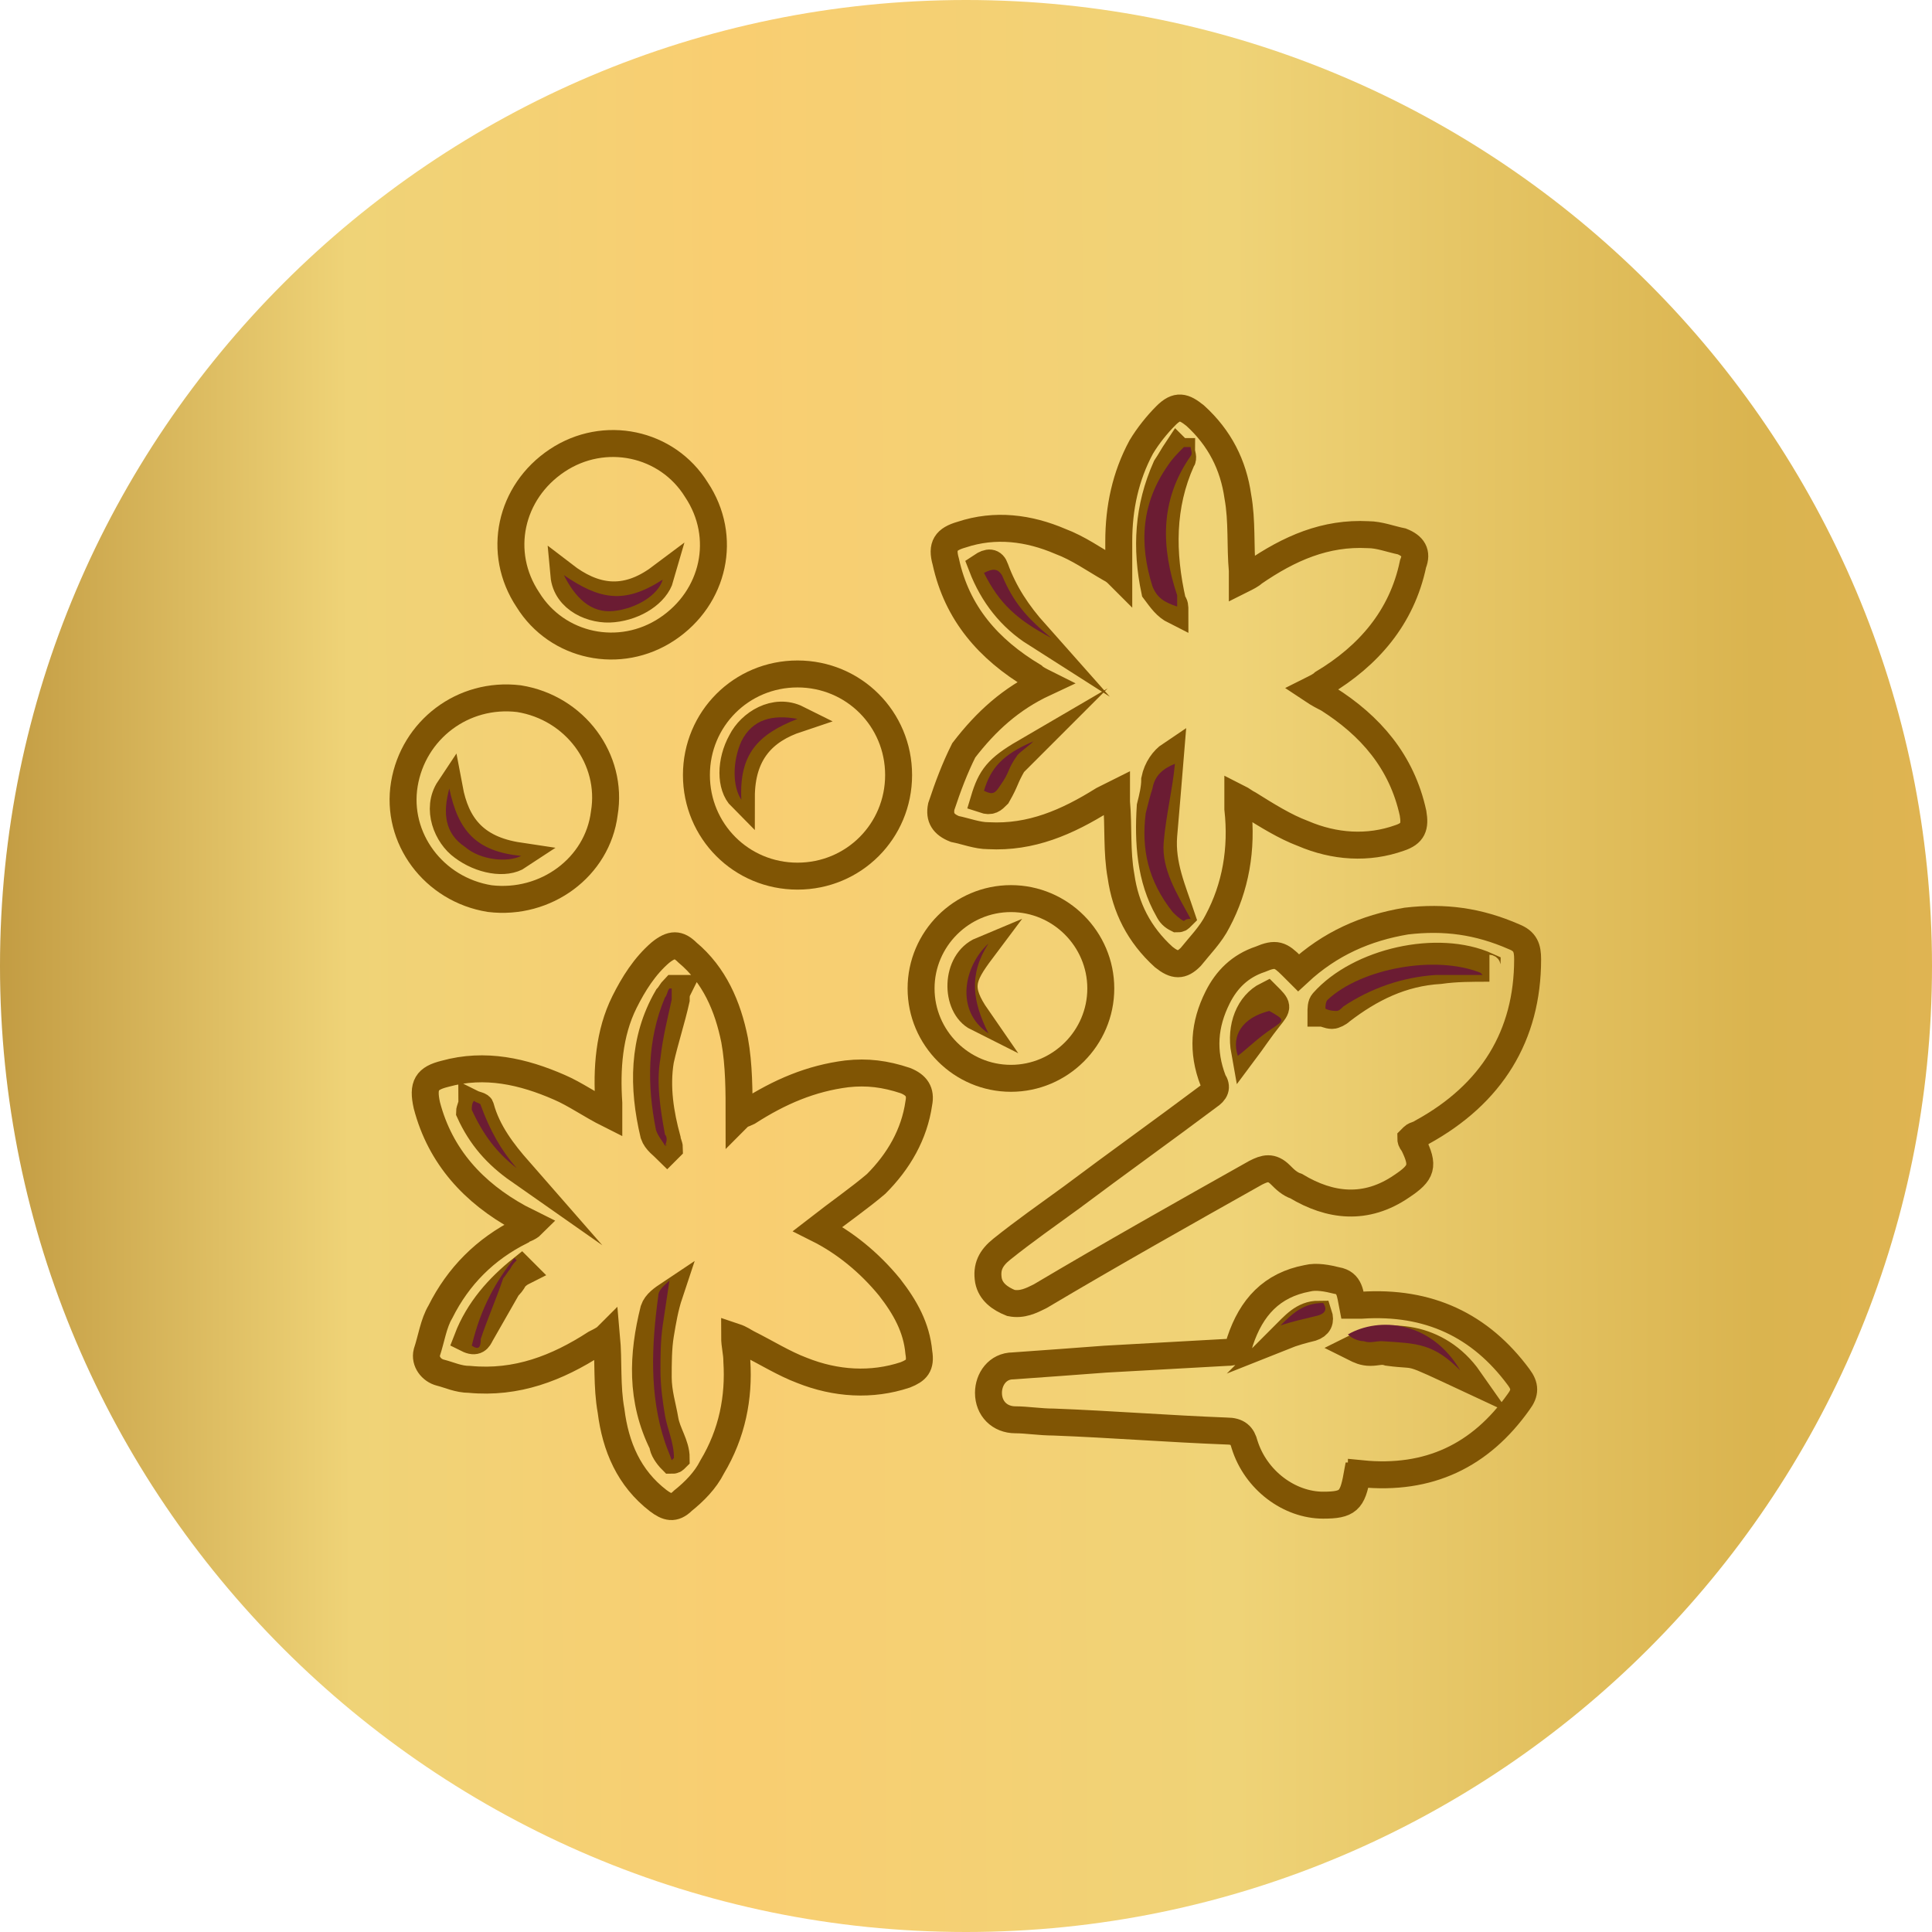 <?xml version="1.0" encoding="utf-8"?>
<!-- Generator: Adobe Illustrator 24.0.1, SVG Export Plug-In . SVG Version: 6.00 Build 0)  -->
<svg version="1.1" id="Layer_1" xmlns="http://www.w3.org/2000/svg" xmlns:xlink="http://www.w3.org/1999/xlink" x="0px" y="0px"
	 viewBox="0 0 86 86" style="enable-background:new 0 0 86 86;" xml:space="preserve">
<style type="text/css">
	.st0{fill:url(#SVGID_1_);}
	.st1{fill:none;stroke:#805504;stroke-width:1.2;stroke-miterlimit:10;}
	.st2{fill:#6B1C33;}
</style>
<linearGradient id="SVGID_1_" gradientUnits="userSpaceOnUse" x1="-8.828" y1="44.827" x2="105.083" y2="45.14" gradientTransform="matrix(1 0 0 -1 0 88)">
	<stop  offset="0" style="stop-color:#AA7D25"/>
	<stop  offset="0.214" style="stop-color:#EFD377"/>
	<stop  offset="0.364" style="stop-color:#F9CE71"/>
	<stop  offset="0.56" style="stop-color:#EFD377"/>
	<stop  offset="0.764" style="stop-color:#DAB44F"/>
	<stop  offset="0.906" style="stop-color:#E5B555"/>
	<stop  offset="1" style="stop-color:#AA7D25"/>
</linearGradient>
<path class="st0" d="M86,43c0,23.7-19.3,43-43,43S0,66.7,0,43S19.3,0,43,0S86,19.3,86,43z"/>
<path class="st1" d="M46.5,30.4c-0.2-0.1-0.4-0.2-0.5-0.3c-2-1.2-3.4-2.8-3.9-5.1c-0.2-0.7,0-1,0.7-1.2c1.5-0.5,3-0.3,4.4,0.3
	c0.8,0.3,1.5,0.8,2.2,1.2c0.2,0.1,0.3,0.2,0.4,0.3c0-0.5,0-1,0-1.5c0-1.5,0.3-2.9,1-4.2c0.3-0.5,0.7-1,1.1-1.4
	c0.5-0.5,0.8-0.4,1.3,0c1.1,1,1.7,2.2,1.9,3.6c0.2,1.1,0.1,2.2,0.2,3.3c0,0.1,0,0.2,0,0.4c0.2-0.1,0.4-0.2,0.5-0.3
	c1.6-1.1,3.2-1.8,5.1-1.7c0.5,0,1,0.2,1.5,0.3c0.5,0.2,0.7,0.5,0.5,1c-0.5,2.4-2,4.1-4,5.3c-0.1,0.1-0.3,0.2-0.5,0.3
	c0.3,0.2,0.5,0.3,0.7,0.4c1.9,1.2,3.3,2.8,3.8,5.1c0.1,0.6,0,0.9-0.6,1.1c-1.4,0.5-2.9,0.4-4.3-0.2c-0.8-0.3-1.6-0.8-2.4-1.3
	c-0.2-0.1-0.3-0.2-0.5-0.3c0,0.2,0,0.4,0,0.5c0.2,1.8-0.1,3.5-0.9,5c-0.3,0.6-0.8,1.1-1.2,1.6c-0.4,0.4-0.7,0.4-1.2,0
	c-1.1-1-1.7-2.2-1.9-3.6c-0.2-1.1-0.1-2.2-0.2-3.3c0-0.1,0-0.2,0-0.4c-0.2,0.1-0.4,0.2-0.6,0.3c-1.6,1-3.2,1.7-5.1,1.6
	c-0.5,0-1-0.2-1.5-0.3c-0.5-0.2-0.7-0.5-0.6-1c0.3-0.9,0.6-1.7,1-2.5C43.9,32.1,45,31.1,46.5,30.4z M52.1,33.6
	c-0.3,0.2-0.6,0.6-0.7,1.1c0,0.4-0.1,0.8-0.2,1.2c-0.1,1.6,0,3.2,0.8,4.6c0.1,0.2,0.2,0.3,0.4,0.4c0.1,0,0.1,0,0.2-0.1
	c-0.4-1.2-0.9-2.3-0.8-3.6C51.9,36.1,52,34.8,52.1,33.6z M52.3,27.2c0-0.2,0-0.3-0.1-0.4c-0.5-2.2-0.5-4.3,0.4-6.3
	c0.1-0.1,0-0.3,0-0.4c-0.1,0-0.1,0-0.2-0.1c-0.2,0.3-0.3,0.5-0.5,0.8c-0.8,1.8-0.9,3.6-0.5,5.5C51.7,26.7,51.9,27,52.3,27.2z
	 M46.1,28.2c-0.8-0.9-1.4-1.8-1.8-2.9C44.2,25,44,25,43.7,25.2C44.2,26.5,45,27.5,46.1,28.2z M43.8,35.6c0.3,0.1,0.4,0,0.6-0.2
	c0.4-0.7,0.3-0.7,0.7-1.4c0,0,0.3-0.3,0.5-0.5C44.4,34.2,44.1,34.6,43.8,35.6z"/>
<path class="st1" d="M36.4,54.7c1.2,0.6,2.3,1.5,3.2,2.6c0.7,0.9,1.2,1.8,1.3,2.9c0.1,0.6-0.1,0.8-0.6,1c-1.5,0.5-3.1,0.4-4.6-0.2
	c-0.8-0.3-1.6-0.8-2.4-1.2c-0.2-0.1-0.3-0.2-0.6-0.3c0,0.4,0.1,0.7,0.1,1.1c0.1,1.6-0.2,3.2-1.1,4.7c-0.3,0.6-0.8,1.1-1.3,1.5
	c-0.4,0.4-0.7,0.3-1.1,0c-1.3-1-1.9-2.4-2.1-4c-0.2-1.1-0.1-2.2-0.2-3.3c-0.1,0.1-0.3,0.2-0.5,0.3c-1.7,1.1-3.5,1.8-5.6,1.6
	c-0.5,0-0.9-0.2-1.3-0.3s-0.7-0.5-0.6-0.9c0.2-0.6,0.3-1.3,0.6-1.8c0.8-1.6,2-2.8,3.6-3.6c0.1-0.1,0.3-0.1,0.5-0.3
	c-0.2-0.1-0.4-0.2-0.6-0.3c-2-1.1-3.5-2.7-4.1-5c-0.2-0.9,0-1.2,0.8-1.4c1.8-0.5,3.5-0.1,5.1,0.6c0.7,0.3,1.4,0.8,2.2,1.2
	c0-0.2,0-0.4,0-0.5c-0.1-1.5,0-3.1,0.7-4.5c0.4-0.8,0.9-1.6,1.6-2.2c0.5-0.4,0.8-0.4,1.2,0c1.2,1,1.8,2.4,2.1,3.9
	c0.2,1.1,0.2,2.3,0.2,3.4c0.1-0.1,0.2-0.1,0.4-0.2c1.4-0.9,2.8-1.5,4.4-1.7c0.9-0.1,1.7,0,2.6,0.3c0.5,0.2,0.7,0.5,0.6,1
	c-0.2,1.4-0.9,2.6-1.9,3.6C38.3,53.3,37.3,54,36.4,54.7z M29.9,65c0.1,0,0.1,0,0.2-0.1c0-0.6-0.4-1.1-0.5-1.7
	c-0.1-0.6-0.3-1.2-0.3-1.9c0-0.6,0-1.3,0.1-1.9c0.1-0.6,0.2-1.2,0.4-1.8c-0.3,0.2-0.6,0.4-0.7,0.7c-0.5,2-0.6,4,0.4,6
	C29.5,64.5,29.7,64.8,29.9,65z M29.7,51.2c0,0,0.1-0.1,0.1-0.1c0-0.1-0.1-0.3-0.1-0.4c-0.3-1.1-0.5-2.3-0.3-3.5
	c0.2-0.9,0.5-1.8,0.7-2.7c0-0.2,0-0.3,0.1-0.5c-0.1,0-0.1,0-0.2,0c-0.1,0.1-0.2,0.3-0.3,0.4c-1.1,1.9-1.1,4-0.6,6.1
	C29.2,50.8,29.5,51,29.7,51.2z M20.8,59.6c0.4,0.2,0.5,0,0.6-0.2c0.4-0.7,0.8-1.4,1.2-2.1c0.1-0.1,0.2-0.2,0.3-0.4
	c0.1-0.1,0.2-0.2,0.4-0.3c0,0-0.1-0.1-0.1-0.1C22.2,57.3,21.3,58.3,20.8,59.6z M23.1,52.1c-0.7-0.8-1.4-1.7-1.7-2.8
	c0-0.1-0.2-0.1-0.4-0.2c0,0.1-0.1,0.3-0.1,0.4C21.4,50.6,22.1,51.4,23.1,52.1z"/>
<path class="st1" d="M57.8,43.3c1.4-1.3,3-2,4.8-2.3c1.7-0.2,3.2,0,4.8,0.7c0.5,0.2,0.6,0.5,0.6,1c0,3.4-1.6,6-4.7,7.7
	c-0.1,0.1-0.3,0.1-0.4,0.2c0,0,0,0-0.1,0.1c0,0,0,0.1,0.1,0.2c0.5,1,0.4,1.3-0.5,1.9c-1.6,1.1-3.2,0.9-4.7,0
	c-0.3-0.1-0.5-0.3-0.7-0.5c-0.4-0.4-0.7-0.3-1.1-0.1c-3.2,1.8-6.4,3.6-9.6,5.5c-0.4,0.2-0.8,0.4-1.3,0.3c-0.5-0.2-0.9-0.5-1-1
	c-0.1-0.6,0.1-1,0.6-1.4c1-0.8,2-1.5,3.1-2.3c2-1.5,4.1-3,6.1-4.5c0.3-0.2,0.4-0.4,0.2-0.7c-0.5-1.3-0.4-2.5,0.2-3.7
	c0.4-0.8,1-1.4,1.9-1.7c0.7-0.3,0.9-0.2,1.4,0.3C57.6,43.1,57.7,43.2,57.8,43.3z M66.3,43.1c-0.1,0-0.1-0.1-0.1-0.1
	c-2.2-1-5.7-0.2-7.3,1.6c-0.1,0.1-0.1,0.3-0.1,0.5c0.2,0,0.3,0.1,0.5,0.1c0.1,0,0.3-0.1,0.4-0.2c1.3-1,2.7-1.7,4.4-1.8
	C64.8,43.1,65.5,43.1,66.3,43.1z M56.4,44.3c-0.8,0.4-1.2,1.4-1,2.5c0.3-0.4,0.7-1,1.1-1.5C56.9,44.8,56.9,44.8,56.4,44.3z"/>
<path class="st1" d="M60.4,65.7C60.2,66.8,60,67,58.9,67c-1.5,0-3-1.1-3.5-2.7c-0.1-0.4-0.3-0.6-0.8-0.6c-2.6-0.1-5.1-0.3-7.7-0.4
	c-0.6,0-1.2-0.1-1.7-0.1c-0.7,0-1.2-0.5-1.2-1.2c0-0.6,0.4-1.2,1.1-1.2c1.4-0.1,2.8-0.2,4.1-0.3c1.8-0.1,3.6-0.2,5.4-0.3
	c0.4,0,0.5-0.1,0.6-0.5c0.5-1.5,1.4-2.5,3-2.8c0.4-0.1,0.9,0,1.3,0.1c0.6,0.1,0.6,0.6,0.7,1.1c0.1,0,0.3,0,0.4,0
	c3-0.2,5.3,0.9,7,3.2c0.3,0.4,0.3,0.7,0,1.1c-1.7,2.4-4,3.5-7,3.2C60.6,65.7,60.5,65.7,60.4,65.7z M65.4,61.4
	c-1.4-2-3.7-2.1-5.1-1.4c0.2,0.1,0.4,0.2,0.7,0.2c0.3,0,0.5-0.1,0.8,0C63.3,60.4,62.4,60,65.4,61.4z M57.1,59.5
	c0.5-0.2,0.9-0.3,1.3-0.4c0.3-0.1,0.4-0.3,0.3-0.6C58,58.5,57.6,59,57.1,59.5z"/>
<path class="st1" d="M31,34.5c0-2.5,2-4.5,4.5-4.5c2.5,0,4.5,2,4.5,4.5c0,2.5-2,4.5-4.5,4.5C33,39,31,37,31,34.5z M35.5,32
	c-1-0.5-2.1,0.2-2.5,1c-0.5,0.9-0.5,2,0,2.5C33,33.5,34,32.5,35.5,32z"/>
<path class="st1" d="M45,40c2.2,0,4,1.8,4,4c0,2.2-1.8,4-4,4c-2.2,0-4-1.8-4-4C41,41.8,42.8,40,45,40z M43.7,42.3
	c-1.2,0.5-1.2,2.5-0.2,3C42.6,44,42.8,43.5,43.7,42.3z"/>
<path class="st2" d="M52.3,34c-0.1,1.1-0.4,2.3-0.5,3.5c-0.1,1.2,0.6,2.3,1.2,3.4c-0.1,0-0.2,0-0.3,0.1c-0.2-0.1-0.4-0.3-0.5-0.4
	c-1.1-1.4-1.4-2.8-1.2-4.4c0.1-0.4,0.2-0.8,0.3-1.1C51.4,34.5,51.8,34.2,52.3,34z"/>
<path class="st2" d="M52.4,27c-0.6-0.2-0.9-0.4-1.1-0.9c-0.6-1.9-0.5-3.7,0.7-5.4c0.2-0.3,0.4-0.5,0.7-0.8c0.1,0,0.2,0,0.3,0
	c0,0.1,0.1,0.3,0,0.4c-1.4,2-1.3,4.1-0.6,6.2C52.4,26.7,52.4,26.8,52.4,27z"/>
<path class="st2" d="M46.8,28.4c-1.5-0.8-2.3-1.5-3-2.9c0.4-0.2,0.6-0.2,0.8,0.1C45.1,26.8,45.7,27.5,46.8,28.4z"/>
<path class="st2" d="M43.8,35.2c0.3-1,0.8-1.6,2.2-2.2c-0.2,0.2-0.5,0.4-0.7,0.6c-0.5,0.7-0.3,0.7-0.8,1.4
	C44.3,35.3,44.2,35.4,43.8,35.2z"/>
<path class="st2" d="M29.9,65c-0.1-0.3-0.2-0.5-0.3-0.8c-0.7-2.1-0.6-4.3-0.3-6.5c0-0.3,0.3-0.5,0.5-0.7c-0.1,0.7-0.2,1.3-0.3,2
	c-0.1,0.7-0.1,1.4-0.1,2c0,0.7,0.1,1.4,0.2,2c0.1,0.6,0.4,1.2,0.4,1.9C30,64.9,29.9,65,29.9,65z"/>
<path class="st2" d="M29.6,51c-0.1-0.2-0.3-0.4-0.4-0.7c-0.4-2-0.4-4,0.4-5.9c0.1-0.1,0.1-0.3,0.2-0.4c0,0,0.1,0,0.1,0
	c0,0.2,0,0.3,0,0.5c-0.2,0.9-0.4,1.7-0.5,2.6c-0.2,1.1,0,2.3,0.2,3.4C29.7,50.6,29.7,50.8,29.6,51C29.7,50.9,29.7,51,29.6,51z"/>
<path class="st2" d="M21,59.9c0.4-1.7,1.1-2.9,1.9-3.9c0,0,0.1,0.1,0.1,0.1c-0.1,0.1-0.2,0.2-0.3,0.4c-0.1,0.1-0.2,0.3-0.3,0.4
	c-0.3,0.9-0.7,1.8-1,2.7C21.4,60,21.3,60.1,21,59.9z"/>
<path class="st2" d="M23,52c-0.9-0.7-1.5-1.5-2-2.6c0-0.1,0-0.3,0.1-0.4c0.1,0.1,0.3,0.1,0.3,0.2C21.8,50.3,22.3,51.2,23,52z"/>
<path class="st2" d="M66,43.4c-0.7,0-1.4,0-2.1,0c-1.5,0.1-2.9,0.6-4.1,1.4c-0.1,0.1-0.2,0.2-0.3,0.2c-0.1,0-0.3,0-0.5-0.1
	c0-0.1,0-0.3,0.1-0.4c1.5-1.4,4.8-2,6.8-1.2C65.9,43.3,66,43.4,66,43.4z"/>
<path class="st2" d="M56.5,45c0.7,0.4,0.7,0.4,0.1,0.8c-0.6,0.4-1.1,0.9-1.5,1.2C54.8,46.1,55.3,45.3,56.5,45z"/>
<path class="st2" d="M65,61c-1.2-1.2-1.9-1.2-3.5-1.3c-0.3,0-0.5,0.1-0.8,0c-0.2,0-0.5-0.1-0.7-0.3C61.4,58.6,63.7,58.8,65,61z"/>
<path class="st2" d="M57,59c0.5-0.5,1-1,1.9-1c0.2,0.3,0.1,0.5-0.4,0.6C58.1,58.7,57.6,58.8,57,59z"/>
<path class="st2" d="M35.5,32c-1.8,0.7-2.6,1.6-2.5,3.6c-0.4-0.6-0.4-1.7,0-2.6C33.5,32,34.4,31.8,35.5,32z"/>
<path class="st1" d="M21.8,40c-2.5-0.4-4.2-2.7-3.8-5.1c0.4-2.4,2.6-4.1,5.1-3.8c2.5,0.4,4.2,2.7,3.8,5.1
	C26.6,38.6,24.3,40.3,21.8,40z M20,35.1c-0.6,0.9-0.1,2.1,0.6,2.6c0.8,0.6,1.9,0.8,2.5,0.4C21.1,37.8,20.3,36.7,20,35.1z"/>
<path class="st2" d="M20,35.1c0.4,1.9,1.2,2.8,3.2,3c-0.6,0.3-1.8,0.2-2.5-0.4C19.8,37.1,19.7,36.2,20,35.1z"/>
<path class="st1" d="M29.7,28c-2.1,1.4-4.9,0.8-6.2-1.3c-1.4-2.1-0.8-4.8,1.3-6.2c2.1-1.4,4.9-0.8,6.2,1.3
	C32.4,23.9,31.8,26.6,29.7,28z M25.1,25.6c0.1,1.1,1.3,1.6,2.2,1.5c1-0.1,1.9-0.7,2.1-1.4C27.8,26.9,26.4,26.6,25.1,25.6z"/>
<path class="st2" d="M25.1,25.6c1.6,1.1,2.7,1.3,4.4,0.2c-0.2,0.7-1.2,1.3-2.2,1.4C26.3,27.3,25.6,26.6,25.1,25.6z"/>
<path class="st2" d="M44,42c-0.9,1.4-0.7,2.6,0,4C42.5,45,42.9,43,44,42z"/>
</svg>
